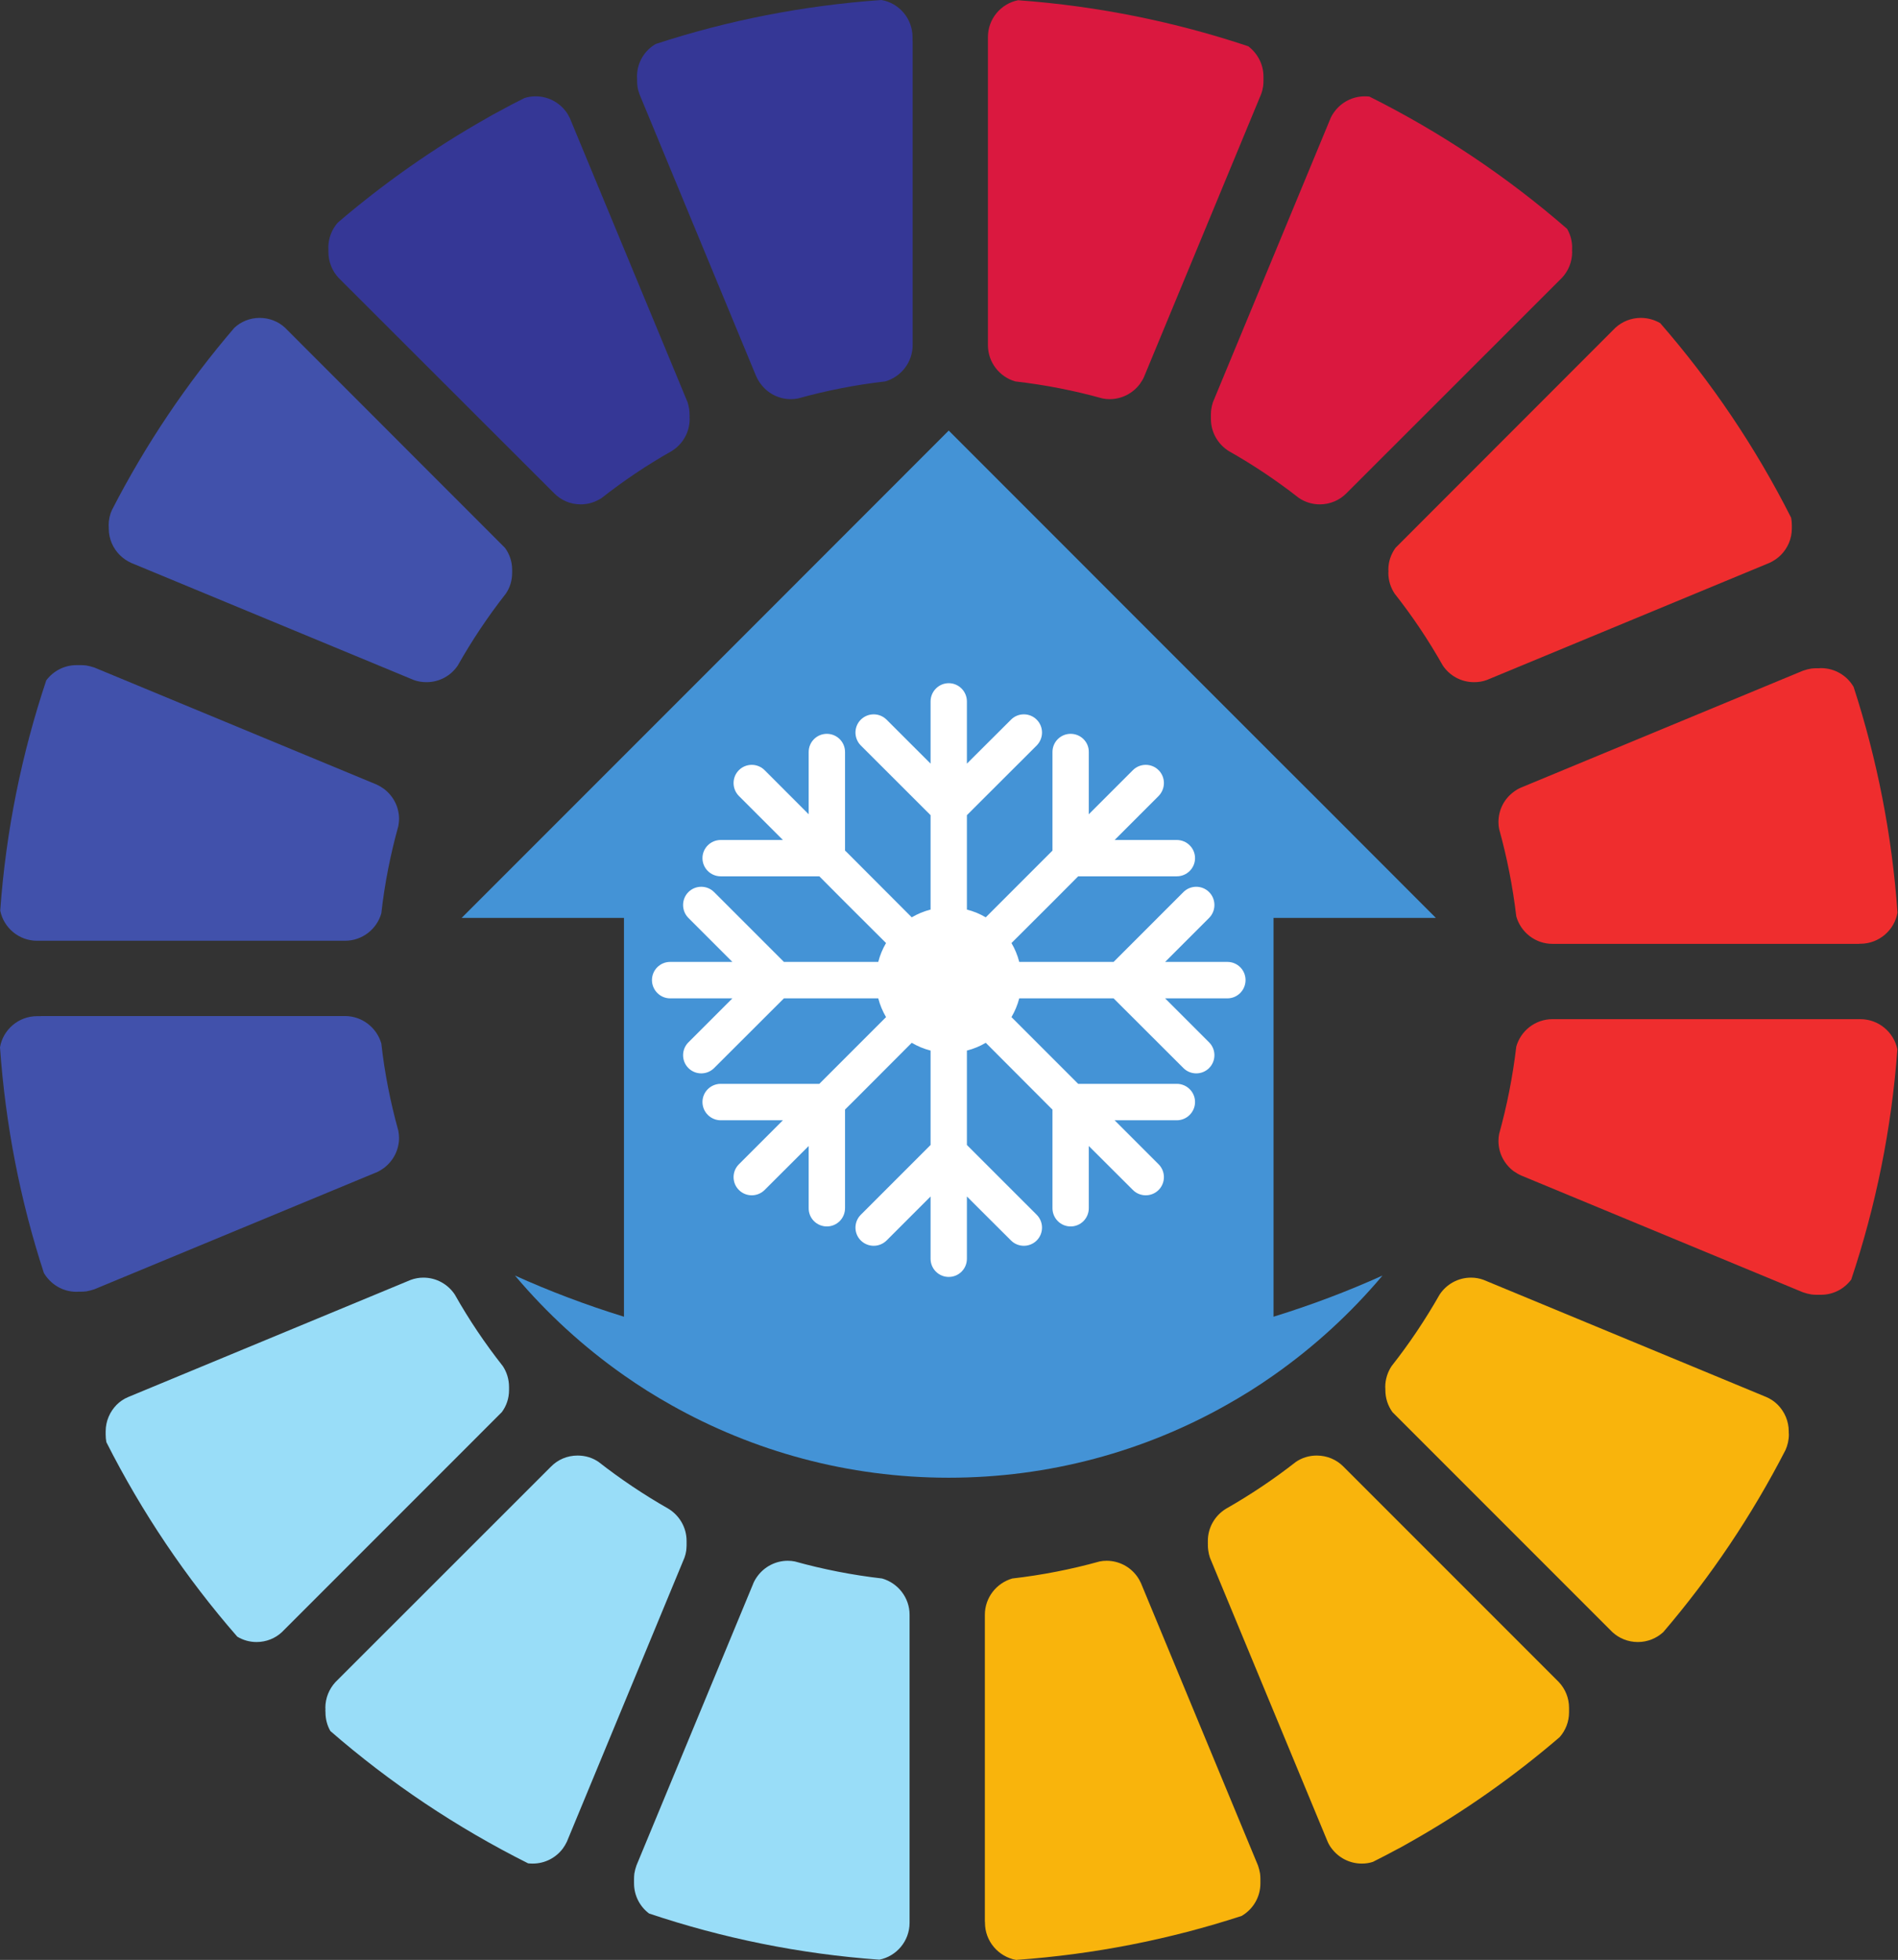 <?xml version="1.0" encoding="UTF-8"?>
<!DOCTYPE svg PUBLIC '-//W3C//DTD SVG 1.0//EN'
          'http://www.w3.org/TR/2001/REC-SVG-20010904/DTD/svg10.dtd'>
<svg height="67.0" preserveAspectRatio="xMidYMid meet" version="1.0" viewBox="0.0 0.0 64.9 67.0" width="64.9" xmlns="http://www.w3.org/2000/svg" xmlns:xlink="http://www.w3.org/1999/xlink" zoomAndPan="magnify"
><rect x="0.0" y="0.0" width="64.9" height="67.0" fill="#333333" stroke="none"/><defs
  ><clipPath id="a"
    ><path d="M 51 34 L 64.879 34 L 64.879 45 L 51 45 Z M 51 34"
    /></clipPath
    ><clipPath id="b"
    ><path d="M 51 22 L 64.879 22 L 64.879 33 L 51 33 Z M 51 22"
    /></clipPath
  ></defs
  ><g
  ><g id="change1_1"
    ><path d="M 43.547 37.156 L 43.547 31.379 L 49.098 31.379 L 45.258 27.535 L 43.496 25.777 L 40.77 23.051 L 32.441 14.719 L 24.113 23.051 L 15.785 31.379 L 21.336 31.379 L 21.336 45.012 C 20.031 44.609 18.789 44.137 17.609 43.605 C 18.699 44.898 19.949 46.043 21.336 47.016 C 21.859 47.383 22.398 47.723 22.957 48.035 C 25.762 49.613 28.996 50.516 32.441 50.516 C 35.887 50.516 39.125 49.613 41.926 48.035 C 42.484 47.723 43.027 47.383 43.547 47.016 C 44.934 46.043 46.184 44.898 47.273 43.605 C 46.094 44.137 44.852 44.609 43.547 45.012 L 43.547 37.156" fill="#4493d6" fill-rule="evenodd"
    /></g
    ><g id="change2_1"
    ><path d="M 31.207 1.422 L 31.207 11.797 C 31.207 12.387 30.809 12.883 30.27 13.039 C 29.25 13.156 28.254 13.352 27.289 13.621 C 27.211 13.637 27.129 13.645 27.043 13.645 C 26.621 13.645 26.246 13.441 26.012 13.125 C 25.949 13.043 25.898 12.957 25.859 12.863 L 25.855 12.859 L 21.867 3.223 C 21.836 3.137 21.809 3.043 21.797 2.953 C 21.789 2.891 21.785 2.832 21.785 2.77 L 21.785 2.684 L 21.781 2.617 C 21.781 2.141 22.039 1.723 22.422 1.504 C 24.879 0.699 27.465 0.188 30.141 0 C 30.746 0.105 31.203 0.637 31.203 1.27 L 31.203 1.375 L 31.207 1.422" fill="#353796"
    /></g
    ><g id="change2_2"
    ><path d="M 23.578 14.277 L 23.582 14.324 C 23.582 14.789 23.332 15.199 22.957 15.426 C 22.121 15.898 21.324 16.434 20.574 17.023 C 20.367 17.16 20.125 17.242 19.855 17.242 C 19.5 17.242 19.18 17.098 18.949 16.863 L 11.574 9.496 C 11.363 9.266 11.23 8.957 11.23 8.617 L 11.23 8.512 L 11.227 8.465 C 11.227 8.141 11.348 7.844 11.547 7.613 C 13.121 6.266 14.828 5.066 16.645 4.039 C 16.754 3.977 16.867 3.91 16.98 3.852 L 17.09 3.793 C 17.367 3.641 17.648 3.492 17.934 3.352 C 18.055 3.312 18.184 3.293 18.316 3.293 C 18.738 3.293 19.113 3.496 19.348 3.809 C 19.402 3.879 19.445 3.957 19.484 4.035 L 23.512 13.754 C 23.535 13.832 23.555 13.91 23.566 13.992 C 23.574 14.051 23.578 14.109 23.578 14.168 L 23.578 14.188 C 23.578 14.199 23.582 14.207 23.582 14.215 L 23.578 14.258 L 23.578 14.277" fill="#353796"
    /></g
    ><g id="change3_1"
    ><path d="M 17.512 19.52 L 17.512 19.586 C 17.512 19.848 17.434 20.094 17.297 20.293 C 16.691 21.066 16.141 21.887 15.656 22.746 C 15.426 23.094 15.031 23.32 14.586 23.32 C 14.434 23.32 14.285 23.297 14.148 23.246 L 4.484 19.242 C 4.34 19.176 4.207 19.086 4.098 18.977 C 3.863 18.742 3.719 18.422 3.719 18.066 L 3.719 18.023 L 3.715 17.961 C 3.715 17.77 3.754 17.594 3.828 17.434 C 4.98 15.191 6.387 13.102 8.012 11.207 C 8.238 10.996 8.543 10.867 8.879 10.867 C 9.211 10.867 9.516 10.992 9.742 11.199 L 17.266 18.727 C 17.422 18.938 17.512 19.195 17.512 19.477 L 17.512 19.52" fill="#4151ab"
    /></g
    ><g id="change3_2"
    ><path d="M 13.645 27.996 C 13.645 28.082 13.633 28.16 13.621 28.238 C 13.352 29.207 13.152 30.203 13.039 31.223 C 12.883 31.766 12.387 32.16 11.797 32.16 L 11.777 32.16 C 11.77 32.16 11.762 32.16 11.75 32.16 L 1.266 32.16 C 0.645 32.16 0.125 31.715 0.008 31.129 C 0.203 28.398 0.746 25.758 1.582 23.258 C 1.82 22.941 2.195 22.738 2.613 22.738 L 2.633 22.738 C 2.645 22.738 2.652 22.738 2.66 22.738 L 2.77 22.738 C 2.832 22.738 2.891 22.742 2.953 22.75 C 3.043 22.766 3.137 22.789 3.227 22.82 L 12.859 26.812 L 12.863 26.812 C 12.957 26.855 13.043 26.906 13.125 26.965 C 13.441 27.203 13.645 27.574 13.645 27.996" fill="#4151ab"
    /></g
    ><g id="change3_3"
    ><path d="M 13.645 38.898 C 13.645 39.32 13.441 39.691 13.125 39.93 C 13.043 39.988 12.957 40.043 12.863 40.082 L 12.859 40.082 L 3.227 44.074 C 3.137 44.105 3.043 44.129 2.953 44.145 C 2.891 44.152 2.832 44.156 2.77 44.156 L 2.684 44.156 L 2.613 44.16 C 2.141 44.16 1.727 43.902 1.5 43.516 C 0.699 41.062 0.188 38.477 0 35.801 C 0.105 35.195 0.637 34.738 1.266 34.738 L 1.375 34.738 L 1.422 34.734 L 11.797 34.734 C 12.387 34.734 12.883 35.133 13.039 35.672 C 13.152 36.691 13.352 37.688 13.621 38.656 C 13.633 38.73 13.645 38.816 13.645 38.898" fill="#4151ab"
    /></g
    ><g id="change4_1"
    ><path d="M 17.406 47.48 L 17.406 47.52 C 17.406 47.805 17.316 48.062 17.16 48.273 L 9.637 55.797 C 9.41 56.008 9.105 56.133 8.773 56.133 C 8.531 56.133 8.305 56.066 8.113 55.949 C 6.359 53.938 4.855 51.707 3.637 49.301 C 3.621 49.215 3.613 49.129 3.613 49.039 L 3.613 48.934 C 3.613 48.578 3.758 48.258 3.988 48.023 C 4.102 47.91 4.234 47.82 4.383 47.758 L 14.043 43.754 C 14.18 43.703 14.328 43.676 14.477 43.676 C 14.926 43.676 15.32 43.906 15.551 44.254 C 16.035 45.113 16.586 45.93 17.195 46.703 C 17.328 46.906 17.406 47.152 17.406 47.414 L 17.406 47.48" fill="#99ddf8"
    /></g
    ><g id="change4_2"
    ><path d="M 23.477 52.723 L 23.477 52.832 C 23.477 52.891 23.469 52.949 23.465 53.008 C 23.453 53.09 23.434 53.168 23.406 53.246 L 19.383 62.961 C 19.344 63.043 19.297 63.121 19.246 63.191 C 19.012 63.504 18.637 63.707 18.215 63.707 C 18.16 63.707 18.109 63.703 18.059 63.699 C 15.613 62.473 13.34 60.953 11.297 59.176 C 11.188 58.988 11.129 58.766 11.129 58.535 L 11.129 58.512 C 11.129 58.504 11.125 58.496 11.125 58.488 L 11.129 58.422 L 11.125 58.383 C 11.125 58.043 11.258 57.734 11.469 57.504 L 18.84 50.137 C 19.074 49.898 19.395 49.758 19.75 49.758 C 20.02 49.758 20.266 49.836 20.469 49.977 C 21.223 50.566 22.016 51.098 22.852 51.574 C 23.227 51.801 23.477 52.211 23.477 52.676 L 23.477 52.695 C 23.477 52.707 23.477 52.715 23.477 52.723" fill="#99ddf8"
    /></g
    ><g id="change4_3"
    ><path d="M 31.102 55.25 L 31.102 65.73 C 31.102 66.355 30.656 66.875 30.07 66.992 C 27.34 66.797 24.699 66.254 22.195 65.414 C 21.883 65.18 21.68 64.805 21.68 64.383 L 21.68 64.367 C 21.68 64.355 21.68 64.348 21.68 64.336 L 21.68 64.23 C 21.68 64.168 21.684 64.109 21.691 64.047 C 21.707 63.953 21.73 63.863 21.762 63.773 L 25.754 54.141 L 25.754 54.137 C 25.793 54.043 25.848 53.953 25.906 53.875 C 26.141 53.559 26.52 53.355 26.938 53.355 C 27.02 53.355 27.102 53.363 27.18 53.379 C 28.148 53.648 29.145 53.844 30.164 53.961 C 30.703 54.117 31.102 54.613 31.102 55.199 L 31.102 55.219 C 31.102 55.23 31.102 55.238 31.102 55.25" fill="#99ddf8"
    /></g
    ><g id="change5_1"
    ><path d="M 43.098 64.277 L 43.098 64.383 C 43.098 64.859 42.84 65.273 42.457 65.496 C 40 66.297 37.414 66.812 34.742 67 C 34.141 66.891 33.68 66.363 33.68 65.73 L 33.68 65.711 C 33.68 65.703 33.676 65.695 33.676 65.684 L 33.676 55.203 C 33.676 54.613 34.074 54.117 34.613 53.961 C 35.633 53.844 36.629 53.648 37.598 53.379 C 37.676 53.363 37.754 53.355 37.836 53.355 C 38.262 53.355 38.637 53.559 38.871 53.875 C 38.93 53.953 38.98 54.043 39.023 54.137 L 39.023 54.141 L 43.016 63.773 C 43.047 63.863 43.07 63.953 43.086 64.047 C 43.094 64.109 43.098 64.168 43.098 64.23 L 43.098 64.254 C 43.098 64.262 43.098 64.27 43.098 64.277" fill="#f9b40c"
    /></g
    ><g id="change5_2"
    ><path d="M 53.652 58.465 L 53.652 58.535 C 53.652 58.859 53.531 59.156 53.332 59.383 C 51.758 60.734 50.055 61.934 48.238 62.961 C 48.125 63.023 48.016 63.086 47.906 63.148 L 47.793 63.207 C 47.516 63.359 47.23 63.504 46.945 63.648 C 46.824 63.688 46.699 63.707 46.566 63.707 C 46.145 63.707 45.77 63.504 45.535 63.191 C 45.48 63.121 45.434 63.043 45.398 62.961 L 41.371 53.246 C 41.344 53.168 41.328 53.09 41.316 53.008 C 41.309 52.949 41.301 52.891 41.301 52.832 L 41.305 52.809 C 41.301 52.801 41.301 52.793 41.301 52.785 L 41.301 52.676 C 41.301 52.211 41.551 51.801 41.926 51.574 C 42.762 51.098 43.555 50.566 44.309 49.977 C 44.512 49.836 44.762 49.758 45.023 49.758 C 45.379 49.758 45.703 49.898 45.938 50.137 L 53.305 57.504 C 53.52 57.734 53.652 58.043 53.652 58.383 L 53.652 58.395 C 53.652 58.406 53.652 58.418 53.652 58.43 L 53.652 58.465" fill="#f9b40c"
    /></g
    ><g id="change5_3"
    ><path d="M 61.168 49.039 C 61.168 49.23 61.125 49.406 61.055 49.566 C 59.902 51.809 58.496 53.898 56.875 55.793 C 56.645 56.004 56.34 56.133 56.004 56.133 C 55.672 56.133 55.367 56.008 55.137 55.797 L 47.613 48.273 C 47.461 48.062 47.371 47.805 47.371 47.52 L 47.371 47.48 L 47.367 47.414 C 47.367 47.152 47.449 46.906 47.582 46.703 C 48.191 45.93 48.738 45.113 49.227 44.254 C 49.457 43.906 49.852 43.676 50.301 43.676 C 50.453 43.676 50.598 43.703 50.734 43.754 L 60.398 47.758 C 60.543 47.82 60.676 47.91 60.789 48.023 C 61.02 48.258 61.164 48.578 61.164 48.934 L 61.164 48.977 L 61.168 49.039" fill="#f9b40c"
    /></g
    ><g clip-path="url(#a)" id="change6_1"
    ><path d="M 64.879 35.871 C 64.68 38.602 64.137 41.242 63.301 43.742 C 63.062 44.059 62.691 44.262 62.266 44.262 L 62.246 44.262 C 62.238 44.262 62.23 44.262 62.219 44.262 L 62.113 44.262 C 62.051 44.262 61.992 44.258 61.934 44.25 C 61.836 44.234 61.746 44.211 61.66 44.18 L 61.656 44.18 L 52.023 40.188 C 51.926 40.145 51.84 40.094 51.754 40.035 C 51.441 39.797 51.238 39.426 51.238 39.004 C 51.238 38.918 51.246 38.84 51.262 38.762 C 51.531 37.793 51.727 36.797 51.848 35.777 C 52 35.238 52.496 34.84 53.086 34.84 L 53.102 34.84 C 53.109 34.84 53.121 34.84 53.133 34.84 L 63.613 34.84 C 64.238 34.84 64.758 35.285 64.879 35.871" fill="#ef2d2e"
    /></g
    ><g clip-path="url(#b)" id="change6_2"
    ><path d="M 64.883 31.199 C 64.777 31.801 64.25 32.262 63.613 32.262 L 63.594 32.262 C 63.586 32.262 63.578 32.266 63.566 32.266 L 53.086 32.266 C 52.496 32.266 52 31.867 51.848 31.328 C 51.727 30.309 51.531 29.312 51.262 28.344 C 51.246 28.27 51.238 28.188 51.238 28.102 C 51.238 27.68 51.441 27.305 51.754 27.074 C 51.84 27.008 51.926 26.957 52.023 26.918 L 61.656 22.926 L 61.66 22.926 C 61.746 22.895 61.836 22.871 61.934 22.855 C 61.992 22.848 62.051 22.844 62.113 22.844 L 62.137 22.844 C 62.145 22.844 62.152 22.844 62.16 22.844 L 62.199 22.844 L 62.266 22.84 C 62.742 22.84 63.16 23.098 63.383 23.484 C 64.18 25.941 64.695 28.527 64.883 31.199" fill="#ef2d2e"
    /></g
    ><g id="change6_3"
    ><path d="M 61.27 18.023 L 61.27 18.066 C 61.27 18.422 61.125 18.742 60.891 18.977 C 60.781 19.086 60.648 19.176 60.504 19.242 L 50.84 23.246 C 50.703 23.297 50.559 23.32 50.402 23.32 C 49.957 23.32 49.562 23.094 49.332 22.746 C 48.848 21.887 48.297 21.066 47.688 20.293 C 47.555 20.094 47.473 19.848 47.473 19.586 L 47.477 19.52 L 47.473 19.477 C 47.473 19.195 47.566 18.938 47.719 18.727 L 55.242 11.199 C 55.473 10.992 55.777 10.867 56.105 10.867 C 56.352 10.867 56.574 10.934 56.77 11.047 C 58.523 13.062 60.031 15.293 61.246 17.699 C 61.262 17.781 61.27 17.867 61.27 17.961 L 61.27 18.023" fill="#ef2d2e"
    /></g
    ><g id="change7_1"
    ><path d="M 53.758 8.512 L 53.754 8.578 L 53.758 8.617 C 53.758 8.957 53.625 9.266 53.41 9.496 L 46.039 16.863 C 45.809 17.098 45.484 17.242 45.129 17.242 C 44.863 17.242 44.617 17.16 44.414 17.023 C 43.66 16.434 42.863 15.898 42.027 15.426 C 41.656 15.199 41.406 14.789 41.406 14.324 L 41.406 14.305 C 41.406 14.293 41.406 14.285 41.406 14.277 L 41.406 14.168 C 41.406 14.109 41.41 14.051 41.418 13.992 C 41.43 13.91 41.449 13.832 41.473 13.754 L 45.5 4.035 C 45.535 3.957 45.582 3.879 45.637 3.809 C 45.871 3.496 46.246 3.293 46.668 3.293 C 46.719 3.293 46.773 3.297 46.824 3.301 C 49.27 4.523 51.543 6.047 53.586 7.824 C 53.695 8.012 53.758 8.23 53.758 8.465 L 53.754 8.484 C 53.754 8.492 53.758 8.5 53.758 8.512" fill="#da183f"
    /></g
    ><g id="change7_2"
    ><path d="M 43.203 2.617 L 43.203 2.77 C 43.203 2.832 43.199 2.891 43.191 2.953 C 43.176 3.043 43.156 3.137 43.121 3.223 L 39.129 12.859 L 39.129 12.863 C 39.09 12.957 39.035 13.043 38.977 13.125 C 38.742 13.441 38.363 13.645 37.941 13.645 C 37.859 13.645 37.777 13.637 37.699 13.621 C 36.734 13.352 35.738 13.156 34.715 13.039 C 34.176 12.883 33.781 12.387 33.781 11.797 L 33.781 1.27 C 33.781 0.645 34.223 0.125 34.812 0.008 C 37.547 0.207 40.18 0.746 42.684 1.582 C 42.996 1.82 43.203 2.195 43.203 2.617" fill="#da183f"
    /></g
    ><g id="change8_1"
    ><path d="M 41.969 32.883 L 39.84 32.883 L 41.344 31.379 C 41.586 31.137 41.586 30.738 41.344 30.496 C 41.102 30.254 40.707 30.254 40.465 30.496 L 38.078 32.883 L 34.852 32.883 C 34.793 32.652 34.703 32.438 34.586 32.238 L 35.988 30.84 L 36.867 29.957 L 40.238 29.957 C 40.582 29.957 40.863 29.68 40.863 29.336 C 40.863 28.992 40.582 28.715 40.238 28.715 L 38.113 28.715 L 39.617 27.211 C 39.859 26.965 39.859 26.57 39.617 26.328 C 39.375 26.086 38.98 26.086 38.738 26.328 L 37.23 27.836 L 37.23 25.707 C 37.234 25.363 36.953 25.086 36.609 25.086 C 36.266 25.086 35.988 25.363 35.988 25.707 L 35.988 29.078 L 33.707 31.359 C 33.508 31.242 33.293 31.152 33.062 31.094 L 33.062 27.867 L 33.32 27.609 L 35.449 25.484 C 35.691 25.238 35.691 24.844 35.449 24.602 C 35.207 24.359 34.812 24.359 34.57 24.602 L 33.062 26.105 L 33.062 23.98 C 33.062 23.637 32.785 23.355 32.441 23.355 C 32.098 23.355 31.82 23.637 31.82 23.98 L 31.82 26.105 L 30.316 24.602 C 30.07 24.359 29.68 24.359 29.434 24.602 C 29.191 24.844 29.191 25.238 29.434 25.484 L 31.82 27.867 L 31.82 31.094 C 31.59 31.152 31.375 31.242 31.176 31.359 L 28.934 29.113 L 28.895 29.078 L 28.895 25.707 C 28.895 25.363 28.617 25.086 28.273 25.086 C 27.93 25.086 27.652 25.363 27.652 25.707 L 27.652 27.836 L 26.145 26.328 C 25.902 26.086 25.508 26.086 25.266 26.328 C 25.023 26.57 25.023 26.965 25.266 27.211 L 26.77 28.715 L 24.645 28.715 C 24.301 28.715 24.02 28.992 24.02 29.336 C 24.02 29.68 24.301 29.957 24.645 29.957 L 28.016 29.957 L 28.895 30.84 L 30.297 32.238 C 30.18 32.438 30.09 32.652 30.031 32.883 L 26.805 32.883 L 24.418 30.496 C 24.176 30.254 23.781 30.254 23.539 30.496 C 23.297 30.738 23.297 31.137 23.539 31.379 L 25.043 32.883 L 22.918 32.883 C 22.914 32.883 22.914 32.883 22.914 32.883 C 22.574 32.883 22.293 33.16 22.293 33.504 C 22.293 33.848 22.574 34.129 22.914 34.129 L 25.043 34.129 L 23.539 35.633 C 23.297 35.875 23.297 36.27 23.539 36.512 C 23.781 36.754 24.176 36.754 24.418 36.512 L 26.805 34.129 L 30.031 34.129 C 30.09 34.355 30.18 34.57 30.297 34.77 L 28.016 37.051 L 24.645 37.051 C 24.301 37.051 24.02 37.328 24.02 37.672 C 24.02 38.016 24.301 38.297 24.645 38.297 L 26.77 38.297 L 25.266 39.801 C 25.023 40.043 25.023 40.438 25.266 40.68 C 25.508 40.922 25.902 40.922 26.145 40.68 L 27.652 39.176 L 27.652 41.301 C 27.648 41.648 27.93 41.926 28.273 41.926 C 28.617 41.926 28.895 41.648 28.895 41.301 L 28.895 37.93 L 29.281 37.547 L 31.176 35.648 C 31.375 35.766 31.59 35.855 31.82 35.914 L 31.82 39.141 L 29.434 41.527 C 29.191 41.77 29.191 42.164 29.434 42.406 C 29.68 42.648 30.07 42.648 30.316 42.406 L 31.82 40.902 L 31.82 43.031 C 31.82 43.375 32.098 43.652 32.441 43.652 C 32.785 43.652 33.062 43.375 33.062 43.031 L 33.062 40.902 L 34.57 42.406 C 34.812 42.648 35.207 42.648 35.449 42.406 C 35.691 42.164 35.691 41.77 35.449 41.527 L 33.062 39.141 L 33.062 35.914 C 33.293 35.855 33.508 35.766 33.707 35.648 L 35.949 37.895 L 35.988 37.93 L 35.988 41.301 C 35.988 41.648 36.266 41.926 36.609 41.926 C 36.953 41.926 37.23 41.648 37.23 41.301 L 37.23 39.176 L 38.738 40.68 C 38.98 40.922 39.375 40.922 39.617 40.68 C 39.859 40.438 39.859 40.043 39.617 39.801 L 38.113 38.297 L 40.238 38.297 C 40.582 38.297 40.863 38.016 40.863 37.672 C 40.863 37.328 40.582 37.051 40.238 37.051 L 36.867 37.051 L 34.586 34.77 C 34.703 34.57 34.793 34.355 34.852 34.129 L 38.078 34.129 L 38.336 34.387 L 40.465 36.512 C 40.707 36.754 41.102 36.754 41.344 36.512 C 41.586 36.27 41.586 35.875 41.344 35.633 L 39.84 34.129 L 41.965 34.129 C 41.969 34.129 41.969 34.129 41.969 34.129 C 42.312 34.129 42.59 33.848 42.59 33.504 C 42.59 33.16 42.312 32.883 41.969 32.883" fill="#fff" fill-rule="evenodd"
    /></g
  ></g
></svg
>
